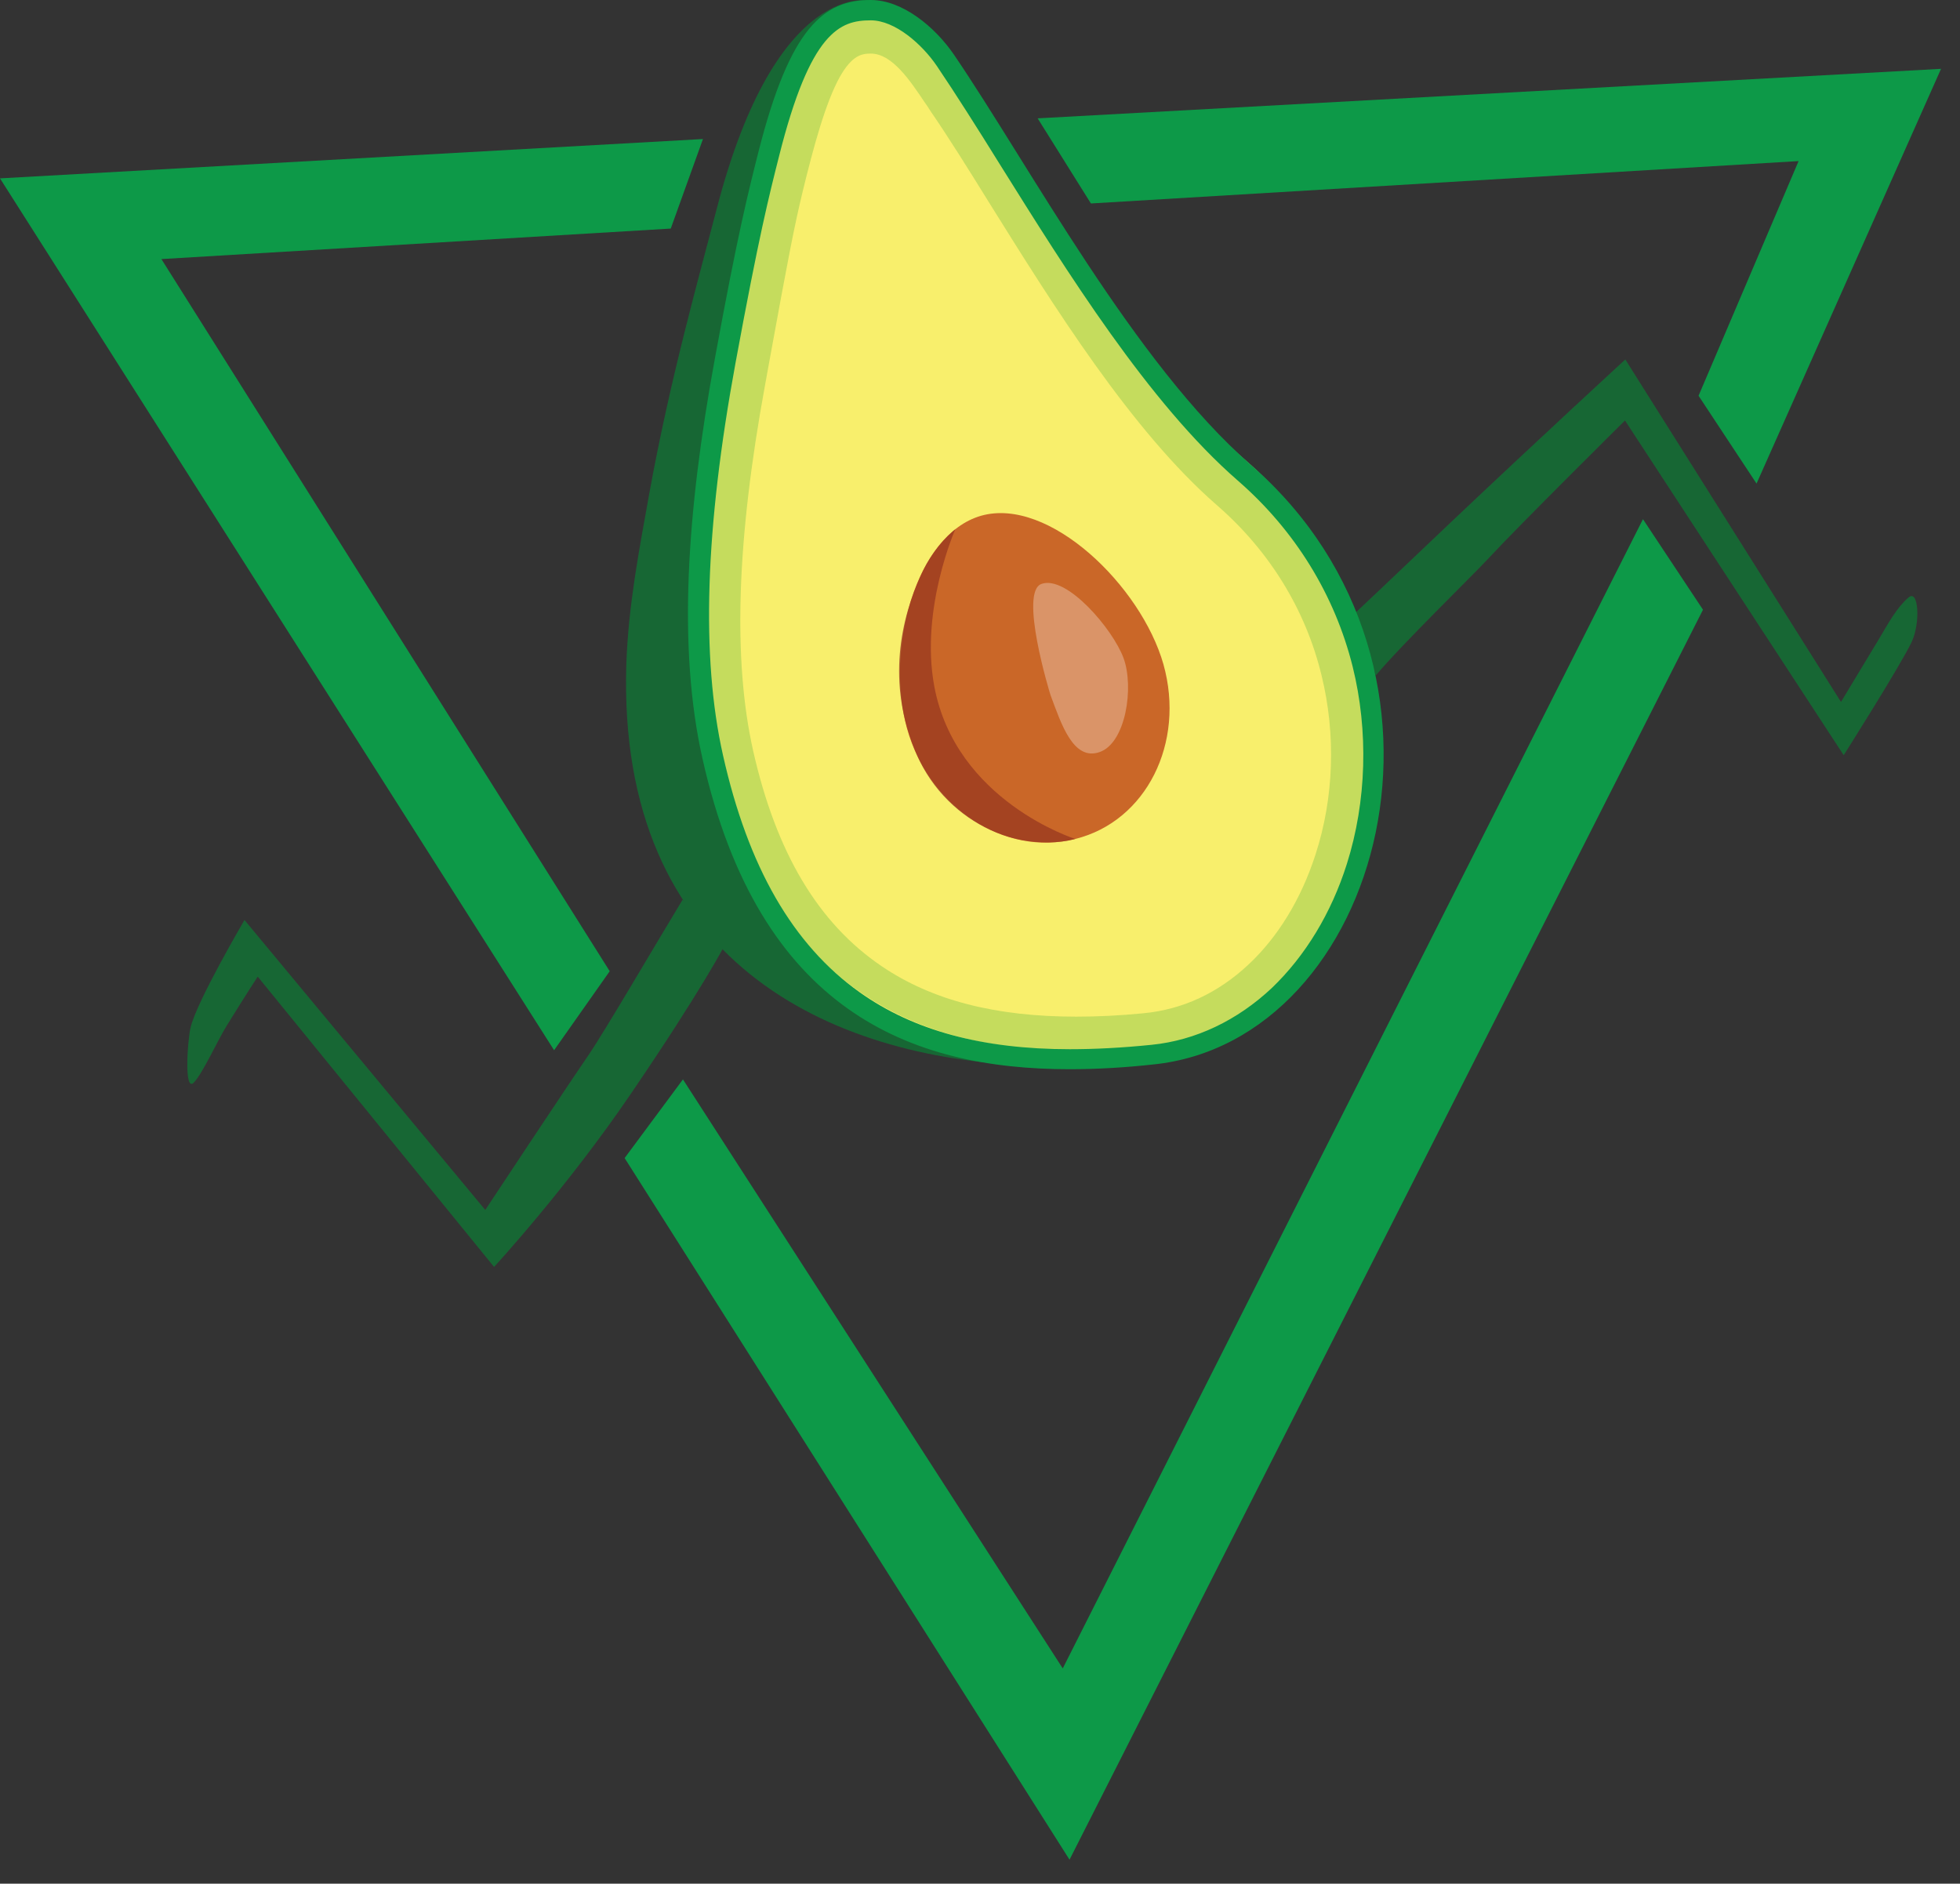 <svg width="77" height="74" viewBox="0 0 77 74" fill="none" xmlns="http://www.w3.org/2000/svg">
<rect x="0" y="0" width="77" height="74" fill="#333333" stroke="none"/>
<path d="M48.985 18.131C57.498 25.538 54.846 40.698 45.148 41.684C37.768 42.444 30.055 41.285 27.443 29.695C26.458 25.338 26.897 19.996 27.923 13.961C29.948 2.145 32.932 -2.424 36.968 2.252C39.22 4.836 41.977 12.016 48.985 18.131Z" fill="#F8EF6C"/>
<path d="M34.224 0.027C34.224 0.027 30.521 -0.893 28.163 8.18C27.47 10.844 26.311 14.934 25.499 19.436C25.112 21.595 24.686 23.779 24.606 26.084C24.233 37.861 32.706 41.564 40.379 41.857C40.379 41.857 34.731 40.045 34.638 39.939C33.265 38.5 28.083 36.129 27.59 26.817C27.044 16.599 29.442 9.658 30.814 3.957C31.267 2.171 34.224 0.027 34.224 0.027Z" fill="#176734"/>
<path d="M45.707 26.098C46.573 29.188 45.028 32.266 42.244 32.958C39.459 33.664 36.502 31.719 35.636 28.629C34.77 25.538 35.956 21.009 38.54 20.262C41.205 19.503 44.828 23.007 45.707 26.098Z" fill="#CA6728"/>
<path d="M57.098 20.422C60.575 17.132 63.852 14.121 63.852 14.121L72.325 27.576C72.325 27.576 72.964 26.51 73.803 25.125C74.19 24.472 74.523 23.859 74.976 23.473C75.375 23.127 75.455 24.472 75.096 25.232C74.603 26.244 72.431 29.668 72.431 29.668L63.839 16.519C63.839 16.519 59.629 20.689 58.51 21.901C57.817 22.647 55.086 25.298 54.047 26.537L53.221 24.099C53.234 24.086 54.806 22.607 57.098 20.422Z" fill="#176734"/>
<path d="M24.779 42.976C22.261 46.68 19.41 49.771 19.41 49.771L10.125 38.367C10.125 38.367 9.685 39.033 8.913 40.285C8.553 40.858 7.98 42.137 7.62 42.523C7.221 42.95 7.367 40.872 7.487 40.365C7.727 39.34 9.605 36.142 9.605 36.142L19.064 47.532C19.064 47.532 22.234 42.737 23.114 41.458C23.727 40.565 25.871 36.902 26.817 35.343L28.509 37.062C28.509 37.062 27.603 38.833 24.779 42.976Z" fill="#176734"/>
<path d="M70.659 6.328L66.729 15.547L69.007 18.997L76.255 2.704L40.765 4.649L42.857 7.993L70.659 6.328Z" fill="#0D9948"/>
<path d="M6.341 10.178L23.953 38.154L21.768 41.258L0 7.007L27.616 5.462L26.351 8.979L6.341 10.178Z" fill="#0D9948"/>
<path d="M41.751 65.543L64.545 20.396L66.903 23.953L42.017 73.057L24.539 45.494L26.83 42.404L41.751 65.543Z" fill="#0D9948"/>
<g opacity="0.61">
<path opacity="0.61" d="M34.211 2.105C35.05 2.105 35.756 3.171 36.329 4.023C36.409 4.13 36.476 4.236 36.542 4.343C37.248 5.369 38.047 6.648 38.887 8.006C41.365 11.976 44.442 16.919 47.812 19.85C49.864 21.635 51.289 23.939 51.916 26.524C52.488 28.842 52.408 31.346 51.676 33.584C51.116 35.316 50.21 36.808 49.038 37.901C47.839 39.02 46.454 39.659 44.922 39.806C43.976 39.899 43.11 39.939 42.284 39.939C39.113 39.939 36.622 39.3 34.651 37.967C32.146 36.276 30.494 33.505 29.588 29.495C28.789 25.924 28.935 21.235 30.054 15.134L30.228 14.175C30.947 10.231 31.2 8.899 31.533 7.527C31.959 5.768 32.439 4.01 32.998 3.011C33.478 2.171 33.851 2.105 34.211 2.105ZM34.211 0.773C32.119 0.773 31.32 2.878 30.254 7.22C29.881 8.726 29.615 10.205 28.762 14.894C27.71 20.596 27.377 25.658 28.309 29.788C30.441 39.233 36.502 41.271 42.31 41.271C43.243 41.271 44.162 41.218 45.068 41.138C53.568 40.352 57.404 26.431 48.692 18.837C44.349 15.054 40.432 7.673 37.648 3.584C36.928 2.558 35.929 0.773 34.211 0.773Z" fill="#6FBD44"/>
</g>
<path d="M34.211 0.799C35.157 0.799 36.223 1.732 36.809 2.598C37.555 3.703 38.407 5.049 39.3 6.488C41.898 10.644 45.122 15.826 48.625 18.877C50.877 20.835 52.435 23.366 53.141 26.191C53.767 28.722 53.688 31.48 52.915 33.931C52.302 35.876 51.276 37.554 49.971 38.807C48.612 40.086 46.973 40.871 45.242 41.045C44.069 41.164 43.017 41.218 42.031 41.218C38.594 41.218 35.889 40.485 33.771 38.98C31.147 37.115 29.389 34.064 28.403 29.668C27.537 25.818 27.697 20.769 28.896 14.254C29.815 9.259 30.214 7.687 30.601 6.155C31.84 1.212 33.012 0.799 34.211 0.799ZM34.211 0C32.359 0 31.04 1.079 29.802 5.942C29.402 7.527 28.989 9.139 28.083 14.095C26.977 20.129 26.617 25.471 27.603 29.828C29.828 39.699 35.756 42.004 42.018 42.004C43.11 42.004 44.216 41.937 45.308 41.817C54.287 40.898 58.35 26.284 49.145 18.264C44.562 14.268 40.419 6.461 37.475 2.145C36.729 1.052 35.45 0 34.211 0Z" fill="#0D9948"/>
<path opacity="0.3" d="M44.136 25.844C44.562 26.99 44.229 29.201 43.19 29.548C42.164 29.894 41.698 28.456 41.272 27.31C41.231 27.19 40.032 23.26 40.912 22.94C41.898 22.581 43.709 24.699 44.136 25.844Z" fill="white"/>
<path opacity="0.74" d="M35.996 29.601C34.797 26.79 35.41 24.272 36.196 22.554C36.742 21.368 37.528 20.795 37.528 20.795C37.528 20.795 36.142 23.926 36.702 26.95C37.541 31.48 42.244 32.958 42.244 32.958C42.244 32.958 40.699 33.438 38.9 32.599C37.741 32.066 36.622 31.067 35.996 29.601Z" fill="#973620"/>
</svg>
